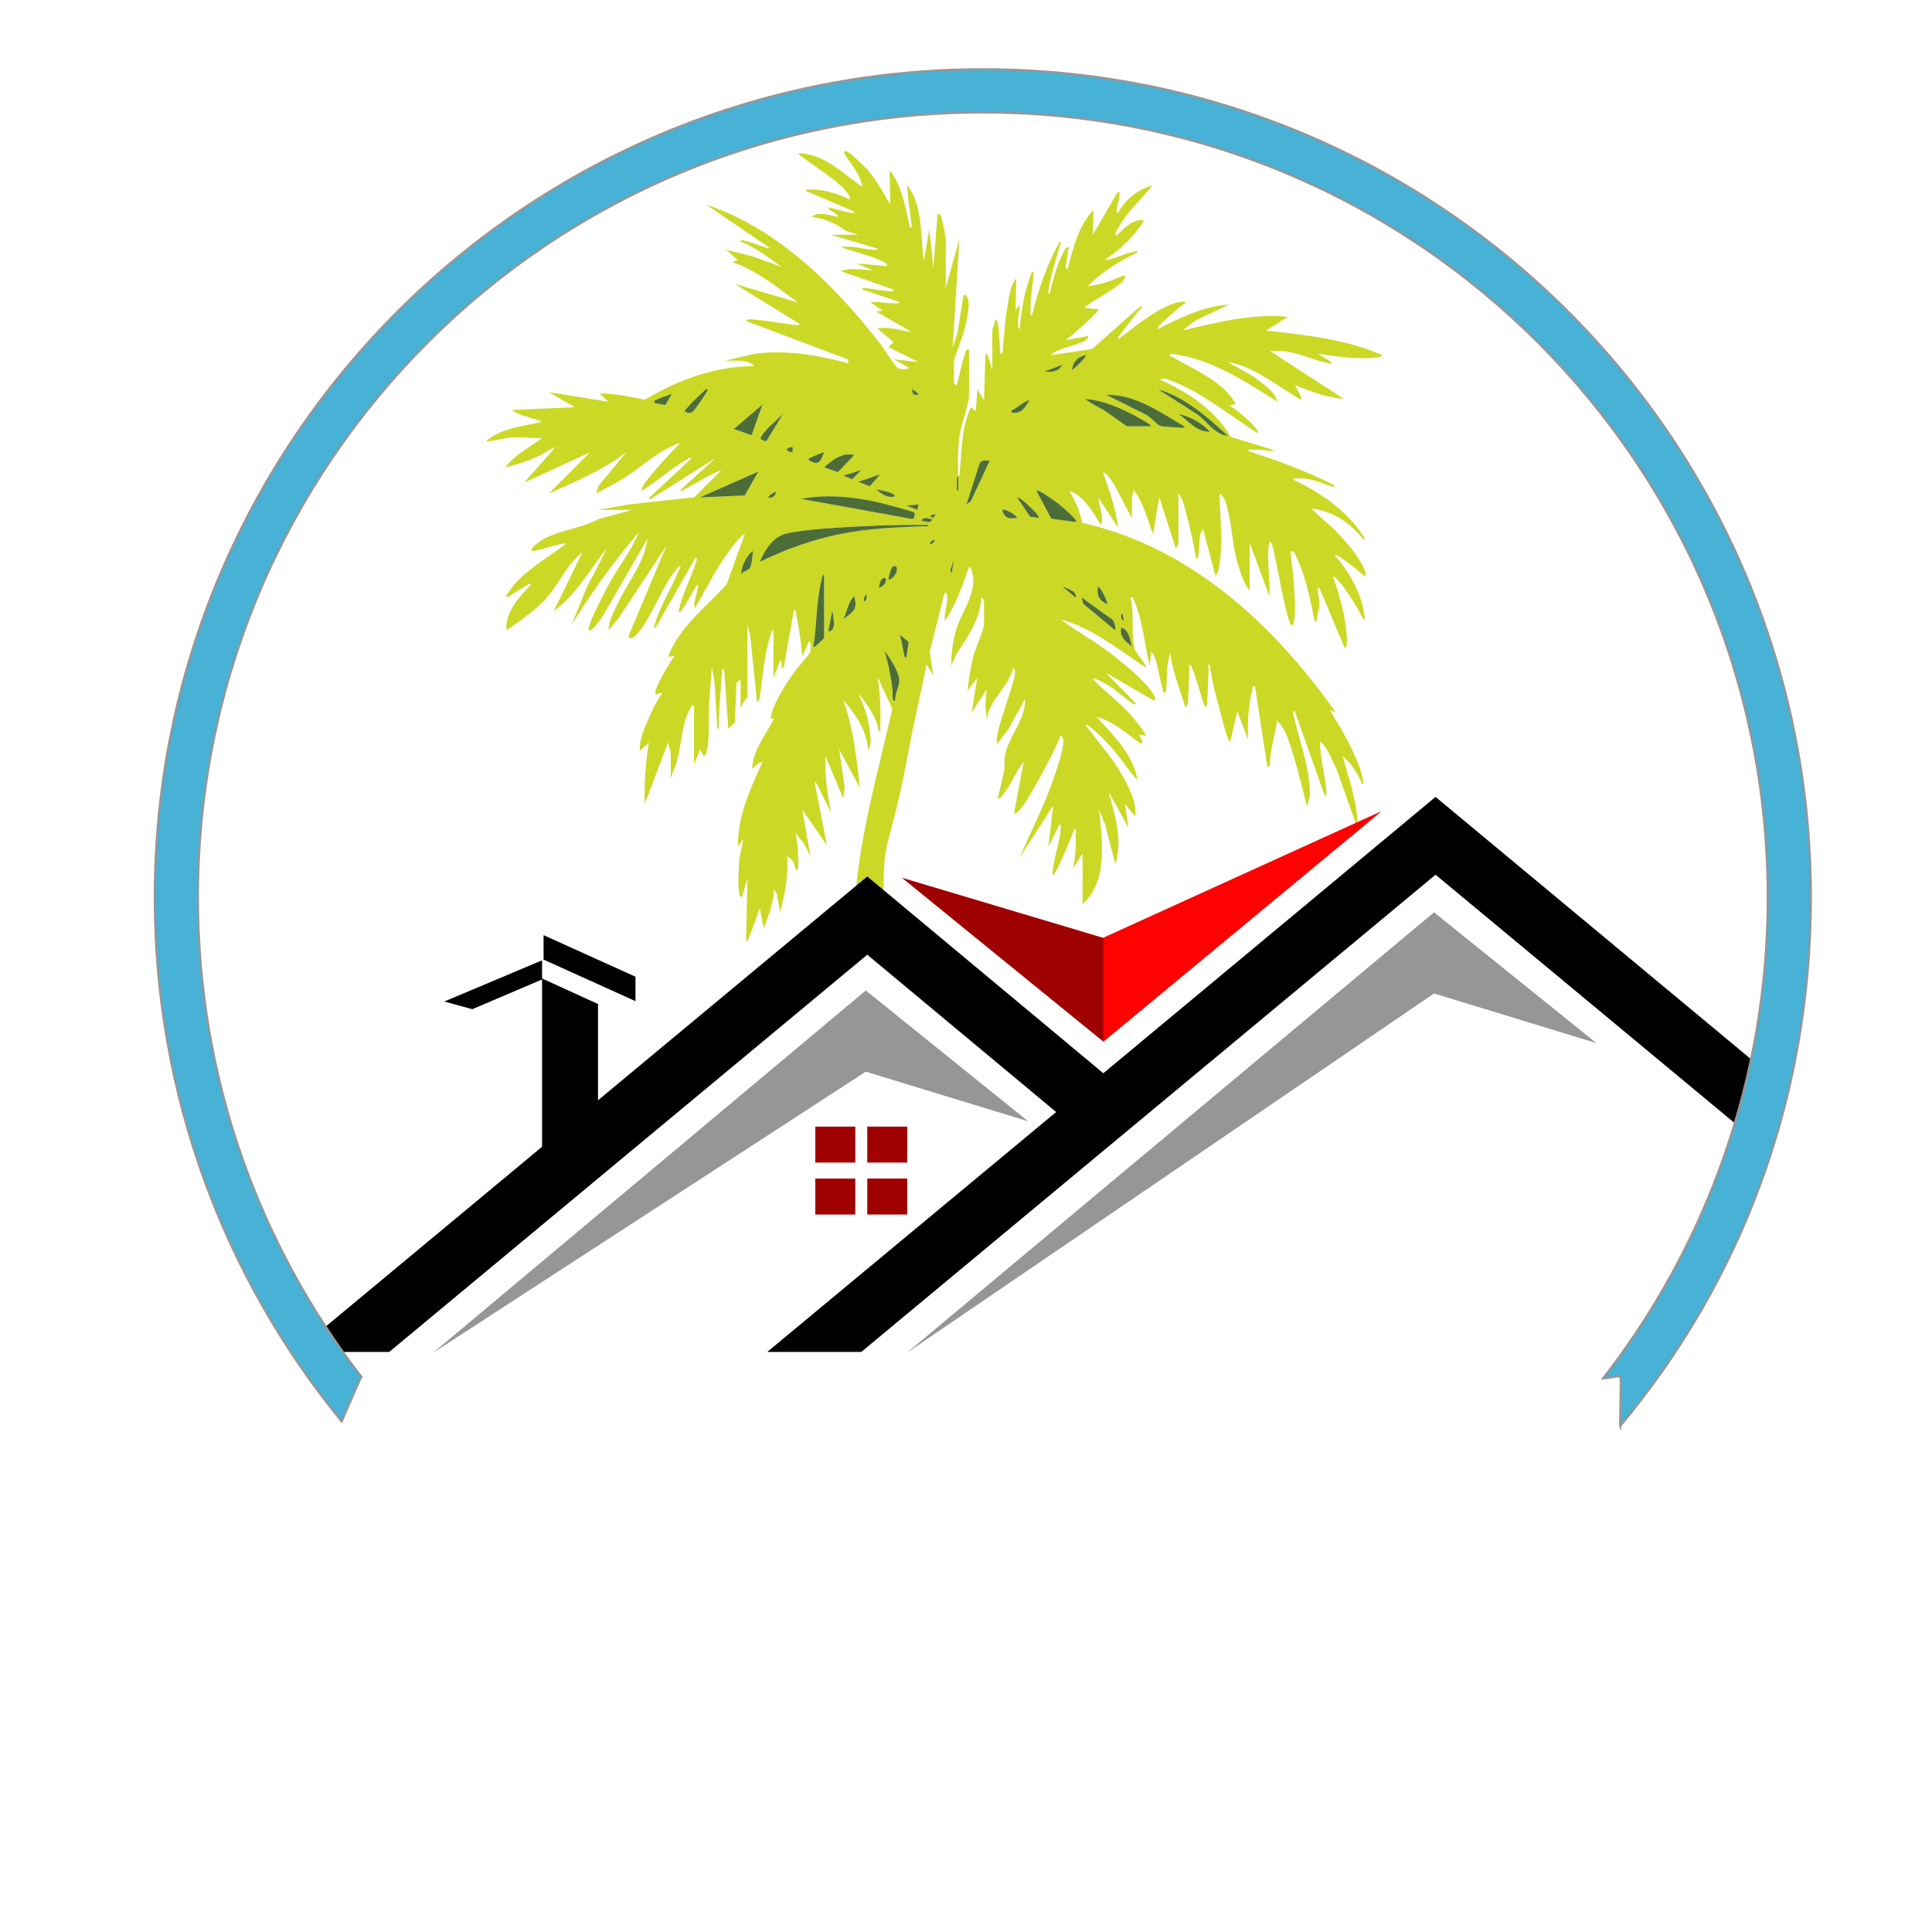 <?xml version="1.0" encoding="UTF-8"?>
<svg xmlns="http://www.w3.org/2000/svg" xmlns:xlink="http://www.w3.org/1999/xlink" viewBox="0 0 920 920">
  <defs>
    <style>
      .cls-1 {
        fill: #ff0100;
      }

      .cls-2 {
        filter: url(#drop-shadow-3);
      }

      .cls-3 {
        filter: url(#drop-shadow-4);
      }

      .cls-4 {
        fill: #9f0100;
      }

      .cls-5 {
        fill: #cbd825;
      }

      .cls-6 {
        fill: #4d6d38;
      }

      .cls-7 {
        fill: #969696;
      }

      .cls-8 {
        fill: #fff;
      }

      .cls-9 {
        fill: #47b1d6;
        stroke: #969696;
        stroke-miterlimit: 10;
      }
    </style>
    <filter id="drop-shadow-3" x="27.06" y="627.13" width="900" height="164" filterUnits="userSpaceOnUse">
      <feOffset dx="8" dy="8"/>
      <feGaussianBlur result="blur" stdDeviation="6"/>
      <feFlood flood-color="#000" flood-opacity=".8"/>
      <feComposite in2="blur" operator="in"/>
      <feComposite in="SourceGraphic"/>
    </filter>
    <filter id="drop-shadow-4" x="31.06" y="764.13" width="882" height="110" filterUnits="userSpaceOnUse">
      <feOffset dx="8" dy="8"/>
      <feGaussianBlur result="blur-2" stdDeviation="6"/>
      <feFlood flood-color="#000" flood-opacity=".8"/>
      <feComposite in2="blur-2" operator="in"/>
      <feComposite in="SourceGraphic"/>
    </filter>
  </defs>
  <g id="Layer_2" data-name="Layer 2">
    <g>
      <path class="cls-5" d="M405.81,452.81c.94-46.1,8.82-70.43,19.12-115.22l-7.05-15.3c1.26,7.86,1.61,15.81,1.3,23.8-.03.79.49,2.42-.65,2.27-1.04-6.69-5.59-13.07-9.78-18.25,2.25,5.26,4.33,10.29,5.13,16.05.23,1.66.71,4.94.73,6.44,0,.69-.37,4.02-1.3,4.24-.39-8.61-6.13-17.16-11.73-23.46,4.74,13.36,6.38,27.66,7.81,41.71l-9.76-18.25,2.59,17.93-.64,5.53-8.48-20.2c-.54,9.03.92,17.9,2.59,26.72l-6.83-13.71-1-.95,5.87,30.3-11.72-16.95,3.9,22.16-2.98-5.81-4.18-5.27c1.33,5.84,1.53,11.6,1.29,17.6-1.94.24-1.28-2.21-2.31-3.88-.55-.89-1.95-2.09-2.9-2.63.7,9.25-1.1,17.84-3.27,26.72l-1.75-8.99-1.49-2.09c.4,6.65-2.67,12.74-4.58,18.9l-1.94-9.77c-1.61,4.48-3.12,9.18-5.05,13.53-.35.79-.33,1.93-1.47,2.11l.64-29.98-2.61,9.12c-.59,0-1.01-.59-1.16-1.12-.93-3.38-.44-12.95-.05-16.73.33-3.24,1.38-6.62,1.88-9.85l-2.61,3.57c-.18-13.97,5.83-27.69,11.72-40.09-1.64-.6-3.49,2.2-4.89,2.93.28-8.4,6.31-15.91,10.1-23.15.96-1.82-1.66.53-1.3-1.29,1.37-6.94,7.13-15.57,11.21-21.39,1.33-1.89,7.46-8.71,7.69-9.91.15-.79.52-4.56-.63-4.87l-3.26,7.16c-.56-6.43-1.48-13.37-2.83-19.67-.16-.75-.08-2.59-1.09-2.49l-4.89,27.38-.98.64v-3.91s-.99.64-.99.64l-2.93,7.83v-22.81c-.99,0-1.22,1.96-1.48,2.76-3.02,9.39-3.47,19.19-5.04,28.86-.16.97-.03,2.01-1.3,2.28l-3.27-31.61-1.3-4.89v34.22c0,.64-2.91,3.41-2.62,4.88h-.64s0-13.03,0-13.03l-1.95,1.63-.79,18.77-3.12,3.07-1.97-28.68-.98.64c-.58,8.59-1.3,17.16-1.62,25.77-.03.79.49,2.42-.65,2.27l-1.32-22.48-1.29-6.85-1.34,17.9c-.28,7,.59,16.65-1.44,23.33-.16.53-.79,1.4-1.13,1.14l-1.64-3.24-2.93,7.16v-28.03c-1.54-.32-1.05.21-1.46.84-4.67,7.16-4.39,19.26-7.2,27.33l-2.42,6.38v-12.06l-1.3-4.88-11.08,29.33c-.34-9.84.37-19.63,1.94-29.33l-4.23,3.91c-.5-5.42,2.59-11.71,4.78-16.73,1.59-3.66,3.67-7.7,5.98-10.97l-3.25.98c-1.55-2.2,7.2-16.06,9.12-18.58l-3.25.66c5.12-14.2,18.12-23.74,27.94-34.64l8.55-23.71c-.88-1.06-7.34,7.8-7.96,8.66-6.03,8.35-10.55,17.72-15.83,26.54-.71-3,.87-6.11,1.34-9.1.11-.68.88-2.12-.35-1.97-2.33,3.74-4.85,9.01-7.53,12.35-.68.85-1.17,1.15-.96-.3.92-6.19,6.2-16.49,8.17-23.12.19-.65.9-2.09-.33-1.96l-18.92,33.23c-1.24.13-.52-1.31-.33-1.96,2.26-7.67,8.04-17.47,11.31-25.19.25-.6,1.41-1.66.44-2.17-1.55,1.49-2.91,3.24-4.12,5.01-5.21,7.63-10.03,20.31-15.61,26.76-1.17,1.35-3.36,3.91-4.71,1.8l18.23-43.35-22.93,34.75-4.77,5.66c.02-3.91,2.55-8.84,4.33-12.62,4.84-10.27,12.86-19.47,14.24-31.05l-20.84,36.19c-1.42,2.13-3.76,5.82-5.87,7.17-.96.61-1.5.59-1.32-.67.51-3.55,7.35-16.69,9.45-20.54,4.65-8.52,10.85-16.4,14.67-25.41-11.92,13.92-22.57,28.77-32.26,44.32l7.59-18.48,9.36-18.02c-8.42,10.3-14.43,21.96-25.43,29.98l13.7-28.02c-7.33,5.65-10.88,14.49-16.61,21.2-5.24,6.13-12.98,11.36-19.57,15.95-.76-8.71,6.2-15.93,11.72-21.84-.51-.97-1.57.15-2.14.47-3.16,1.74-6.2,3.82-9.27,5.73-.94-.48.11-1.59.45-2.15,5.92-9.6,19.07-16.86,27.9-23.59-5.37.27-10.75,2.85-15.98,3.58-1.86.26-.2-1.61.4-2.21,7.56-7.55,21.7-7.78,30.72-12.96l16.16-4.38h-16.3l14.11-2.51,31.7-3.5,12.86-12.88c-6.14,2.24-11.58,6.09-17.37,9.02-.59.3-1.72,1.36-2.18.43l16.94-15.32-30.97,19.54c-1.41.15-1.17-.2-.33-.98,6.57-6.04,13.05-12.15,19.56-18.24-.5-.96-1.57.14-2.15.46-7.52,4.25-13.98,10.34-21.31,14.86-1.83-2.18,16.05-20.38,18.25-22.81-10.3,3.29-18.31,11.59-27.43,17.21-4.11,2.53-8.45,4.55-12.66,6.9l1.37-3.85,12.97-15.71c-11.2,8.5-24.05,13.92-36.82,19.56l19.55-19.54-31.29,14.33,14.99-16.94c-3.24,1.28-5.95,3.42-9.15,4.86-4.63,2.09-10.02,3.71-14.97,4.91,4.65-5.99,11.6-9.56,17.6-14.01-4.65.21-9.3-.63-14-.31-4.12.27-8.55,1.73-12.72,1.94,6.6-6.16,17.43-7.27,26.07-9.13.19-.9-.68-.7-1.3-.96-3.97-1.66-9.1-2.19-12.39-4.89l29.98-1.32-12.38-7.16,28.34,4.56-4.23-3.91c7.3-.23,14.47,1.67,21.59,2.92,15.68-9.35,33.58-16,52.07-15.97-3.11-3.51-9.39-2.38-13.69-2.61l13.44-3.17c15.25-2.19,30.52.52,45.22,4.48l-.43-1.96-48.45-18.25c0-1.14,2.86-.72,3.61-.67,6.62.45,13.1,1.83,19.61,2.56.71.08,2.35.58,2.19-.57l-30.63-18.91,29.98,8.8c-9.82-7.21-19.59-15.32-31.28-19.24l2.6-.97-5.53-4.9,12.55,3.1,13.84,5.06c-6.17-4.45-12.37-9.32-19.55-12.07-.15-1.21,1.31-.49,1.98-.36,3.26.63,6.69,2.13,9.88,3.16.44.14,2.38,1.19,1.5-.19l-29.67-20.2c34.2,11.43,61.41,38.63,83.05,66.54,1.33,1.72,7.29,10.92,8.2,11.36.76.37,4.86.98,5.21-.32l-7.16-3.91,11.73,1.29-14.34-7.17,2.59-2.27-7.81-6.52c5.42-1.05,10.94.93,16.29,1.63l-16.95-9.76,3.26-.33-5.86-3.92c3.79-.68,7.5.49,11.41.33.79-.03,2.42.5,2.27-.64l-17.59-5.88c-.15-1.17,1.46-.63,2.19-.57,3.24.29,6.57,1.1,9.83,1.26.71.03,3.08.44,2.96-.68l-25.42-8.81c5.16-1.79,10.37-.54,15.64-.33l-7.82-3.25c4.29.37,8.6.62,12.88,1.13.64.08,1.92.64,1.46-.81-.25-.77-6.25-3.15-7.49-3.6l-14.68-4.54c5.25-.73,10.28.76,15.4,1.22.73.07,2.34.61,2.19-.56l-22.16-6.53h13.04l-6.11-2.04c-4.71-3.63-10.12-5.76-16.05-6.44,2.84-2.9,8.9-.7,12.38,0,1.22-1.3-4.58-2.94-4.56-4.56,3.35.58,6.94,1.91,10.27,2.44.69.11,2.27.69,2.11-.48l-22.81-9.79c-.16-1.13,1.49-.62,2.27-.65,6.01-.16,12.87,1.99,18.26,4.56.43.14.47-.58.31-.96-2.73-6.6-19.2-15.83-24.76-20.87,11.82-.24,21.5,9.58,30.63,15.97.41-.52-1.42-4.78-1.83-5.66-1.48-3.15-5.69-7.93-6.63-10.33-.31-.8.16-1.27.96-.96,1.78.69,7.88,6.44,9.45,8.16,4.68,5.13,7.9,11.34,11.43,17.25l-.32-16.29c6.01,7.02,7.57,18.4,9.78,27.37,1.17.15.63-1.46.57-2.2-.52-5.99-1.93-11.99-1.87-18.01,7.45,9.64,6.11,24.18,7.82,35.85l2.59-14.99,1.96,18.25,1.97-25.42c1.63-.49,1.75,1.55,2.13,2.74.63,1.97,1.77,8.1,1.77,9.97v22.49l6.51-23.46-3.25,52.14,2.4-7.7,2.81-17.72c1.12-.23,1.33.28,1.81,1.12,1.77,3.08-.58,12.14-1.48,15.83-.68,2.8-4.89,13.43-4.89,14.66v10.43c0,.12,1.05,1.16,1.3.98,1.41-4.74,2.19-10.08,3.92-14.69.45-1.2.28-2.69,1.96-2.26v21.84c0,4.05-3.77,13.89-4.49,18.98-.74,5.24-.94,11.58-.73,16.88.03.79-.49,2.42.65,2.27,1.18-10.59.7-23.06,5.56-32.59l2.27,1.95.67-10.42,3.24,5.21.67-22.81,1.38,2.19,1.87,6.28v-18.58c0-1.08,1.32-4.09,1.31-5.54.21-.16.86.38.98.64,1.18,2.51,1.16,15.02,1.62,15.66l.98-.64c.67-7.66,1.12-15.37,2.48-22.95.72-4.01,1.23-9.22,4.04-12.26l-.32,14.99,1.94-2.6c.22,2.34-.56,4.49-.68,6.81-.05,1.06-.48,4.47.68,4.92.71-9.33,2.45-18.66,5.88-27.37,1.12-.17.69,1.55.64,2.26-.46,5.74-1.53,10.23-1.3,16.31.03.79-.49,2.42.64,2.27,3.01-12.02,6.98-24.04,13.04-34.88,1.34-.9.35,1.1.23,1.54-1.72,6.47-4.43,14.29-5.27,20.81-.09.71-.73,2.24.47,2.1,1.39-6.14,3.3-13.32,6.17-18.93.51-.99,1.49-3.57,2.96-3.23-.6,2.47-1.1,5.63-1.3,8.15-.06.72-.48,2.43.64,2.27,2.59-9.55,5.28-20.95,12.39-28.03l-.32,11.73,11.74-20.2c1.45-.26.96.57.9,1.55-.13,2.05-1.08,4.51-1.23,6.61-.05.7-.4,1.78.64,1.61,3.2-6.1,9.54-11.36,16.3-13.03-5.12,6.43-12.25,12.74-16.17,20-.6,1.11-2.03,3.03-1.11,4.11,3.47-3.46,7.93-8.38,13.36-7.5-4.73,7.69-11.39,13.98-18.9,18.91,4.6-.38,9.26-2.9,13.65-3.95.66-.16,2.13-.86,1.98.36-8.39,3.97-16.99,9.18-23.46,15.98,2.94-.17,6.26-1.14,9.12-1.96,2.61-.75,5.27-2.25,7.51-2.92.82-.25,1.31.15.96.96-1.88,4.38-15.74,10.75-19.55,14.35l7.16.65c-4.48,5.58-10.36,9.86-15.64,14.66l10.43-1.95c.08.6.07.83-.31,1.31-2.15,2.76-14.63,4.27-17.29,7.8l19.55-2.93,23.15-20.52c1.1.7-.27,1.43-.66,1.94-3.01,3.92-6.28,7.69-9.12,11.74-.37.53-1.75,1.27-.66,1.95,7.28-5.29,21.48-17.51,30.63-17.62.73,0,1.15-.21.98.67-3.44,2.32-7.31,5.84-10.43,8.8-.57.54-3.28,2.9-2.59,3.59,10.6-5.49,21.76-10.85,33.89-11.73l-16.08,7.7-6.08,4.67c16.37-3.84,33.28-8.2,50.19-6.51l-10.43,6.51c18.72,2.2,38.03,4.05,55.4,11.75-.3.97-3.37,1.22-4.24,1.29-8.83.66-17.7-.73-26.39-1.94l6.2,3.9c.77.76.05.78-.66.66-6.52-1.05-13.9-4.83-21.04-5.69-2.44-.3-4.87-.18-7.32-.17l35.2,22.8c-8.04-.65-15.75-3.47-23.13-6.52-.52.75,4.96,7.44,1.96,6.52-10.85-6.28-21.65-15.61-34.23-17.58l11.93,6.64c4.39,3.51,10.04,6.58,11.85,12.27-15.84-9.72-32.07-21.02-51.16-22.82-.36,1.73.44,1.12,1.28,1.62,10.63,6.26,23.34,11.1,30,22.18l-3.25.97c2.46.42,15.1,11.33,13.68,13.05-12.72-8.07-26.57-19.5-40.72-24.78-1.13-.42-4.9-2.21-5.55-.65,13.09,5.92,26.11,14.48,33.43,27.2l20.02,6.06c.13,1.23-1.37.53-2.09.46-2.61-.24-4.63-.58-7.37-.46-.79.03-2.42-.49-2.27.64,14,4.6,27.92,9.6,41.06,16.31.13,1.22-1.33.54-1.96.33-5.45-1.79-9.26-3.77-15.31-3.6-.78.02-2.43-.48-2.27.64,13.15,6.09,26.13,15.27,33.88,27.72.09,1.99-.69.45-1.18-.12-6.43-7.56-14.09-12.78-24.22-13.9l10.77,9.76c4.51,4.73,9.38,9.72,12.57,15.46,1.13,2.04,3.26,5.11,2.41,7.37-1.56-1.64-13.42-11.46-14.67-10.42,6.92,7.69,13.19,18.6,14.27,29.08.07.69.49,1.72-.57,1.54-2.53-5.13-5.79-10.64-9.24-15.2-.6-.79-4.24-5.84-5.1-4.99,2.41,7,4.76,14.56,5.77,21.92.28,2.04,1.74,11.14-.24,11.96l-12.06-28.67c-1.08-.18-.72,1.6-.67,2.3.12,1.79.73,3.3.7,5.16-.04,2.61-1.38,6.07-1.33,8.84l-.98-.64c-2.29-11.36-4.55-23.01-10.11-33.25l-1.29.32c.11,4.04,1.03,8.39,1.3,12.39.35,5.26,1.46,16.53.2,21.06-.17.61-.03,1.99-1.16,1.42-2.46-1.25-7.59-34.36-9.47-39.11-.9-.98-1.18.07-1.3.97-1,7.85.77,16.58.33,24.46l-9.45-25.43v22.81c-2.57-3.11-4.36-8.43-5.54-12.39-2.5-8.4-2.68-16.5-4.56-24.77-.68-3.01-1.52-7.47-4.24-9.12.22,11.26,1.78,23.56-.17,34.71-.19,1.09-.62,3.96-1.78,4.4l-5.88-22.16c-2.18,2.27-1.59,7.54-2.03,10.67-.12.82-.27,3.55-1.22,3.66-1.2-7.26-2.77-14.57-4.76-21.65-.86-3.07-1.55-7.4-3.73-9.64v23.14c0,.16-.64,3.12-1.3,2.93l-7.83-24.45-2.93,17.94c-2.62-7.2-4.69-15.53-9.45-21.52.56,1.22-.66,3-.66,3.59v10.1l-8.2-15.59c-.52-.75-4.32-7.13-5.48-5.92,2.98,8.48,6.05,17.08,7.16,26.07l-9.45-14.33c.17,4.36,2.77,8.56,1.31,13.03-4.05-6.2-7.73-13.36-15-16.29l3.9,7.83,2.27,7.51c51.02,11.41,90.5,47.91,119.95,89.29v.97s-1.94-1.3-1.94-1.3c-.42.54,4.54,7.9,5.32,9.34,3.41,6.28,9.07,16.87,10.15,23.75.11.69.69,2.26-.48,2.11-1.83-4.77-5.06-9.85-9.13-13.03,3.18,11.31,7.25,22.62,7.16,34.54l-10.12-28.66c-2.47-4.4-3.82-9.69-7.8-13.06-.17,7.57,2.34,15.51,2.93,23.15.06.72.53,3.03-.63,2.92l-14.36-40.41c-1.15-.17-.64,1.46-.49,2.12,2.71,12.47,7.83,24.8,7.7,37.99l-1.32,5.51c-2.13-8.14-3.94-16.43-6.51-24.45-1.78-5.55-3.46-12.77-7.83-16.61-.86,5.6-2.29,11.1-3.19,16.7-.29,1.81.69,4.59-1.38,5.46l-5.88-38.46c-1.96-.32-1.05.48-1.32,1.58-1.9,7.7-2.42,15.93-1.94,23.84l-5.2-13.68-3.28,14.33c-1-.09-.99-.99-1.26-1.67-1.46-3.71-2.67-9.18-3.76-13.19-1.92-7.02-4.03-14.46-4.75-21.65-1.14-.15-.62,1.48-.65,2.27-.19,4.98-.26,10.07-.62,15.03-.08,1.11.07,2.16-1.02,2.9-2.37-5.83-3.54-12.32-6.01-18.1-.34-.8-.35-1.92-1.48-2.1-.16,5.7-.22,11.6-.65,17.28-.06.75-.2,2.92-1.3,2.93-2.51-8.63-6.18-17.04-7.19-26.07l-1.29,6.19c-.33,3.7-.21,8.14-.65,11.74-.12.96-.49,1.98-1.3.97-1.39-4.09-2.88-15.16-4.89-18.26-.2-.31-.83-.85-.98-.64l-.65,6.51c-2.24-9.49-3.43-22.55-7.53-31.29-.45-.97.11-1.62-1.6-1.29,2.03,7.24.02,17.98,2.12,24.92.48,1.59,5.94,7.23,5.04,8.31-12.82-8.33-25.42-18.79-40.41-22.81,7.18,5.42,15.12,9.75,22.37,15.11,5.49,4.06,20.81,16.24,22.6,22.38.27.92-.06,1.16-.95.95l-22.5-13.02,14.34,14.66c.1.48-.68.45-.97.32-2.34-1.06-7.74-6.2-10.82-8.09-2.81-1.72-5.77-3.74-9.07-4.29,5.36,5.82,11.89,10.51,17.28,16.28,1,1.07,8.97,10.31,8.14,11.09l-3.26-.64,1.95,3.59-.96.96c-6.39-4.9-13.34-10.81-21.19-13.03,6.77,7.46,14.47,14.92,18.11,24.58.55,1.46,1.44,3.86,1.13,5.39-4.38-4.96-7.97-10.73-12.38-15.65-1.26-1.4-10.8-11.47-12.07-10.41,5.96,8.04,12.82,15.52,17.71,24.33,3.2,5.76,6.8,12.65,6.08,19.34l-4.89-5.86,1.63,11.08-9.45-16.94c3.16,11.34,6.7,22.78,3.25,34.54l-4.88-18.9-2.93-7.17c1.54,14.55,4.33,34.24-7.83,44.97v-24.12l-4.56,7.17c1.16-5.47,1.5-11.03,1.3-16.63-.03-.79.49-2.43-.64-2.27-2.24,5.76-4.55,11.63-7.27,17.18-.77,1.57-1.76,3.94-3.16,4.98.07-7.25,3.65-15.47,3.93-22.47.03-.72.36-1.81-.67-1.64l-5.22,10.42,2.28-19.55-15.97,24.77c5.11-11.88,11.16-23.47,15.47-35.69,1.74-4.92,5.48-15.09,5.35-19.97-.01-.53-.35-2.49-1.27-2.35-3.06,7.02-6.54,13.99-10.33,20.64-2.36,4.15-6.69,12.43-9.95,15.47-.2.19-1.75,1.41-1.9.7l4.57-24.44c-3.44,4.25-5.32,9.51-8.59,13.89-.93,1.25-2.07,3.63-3.79,3.7,1.15-4.66,2.34-9.35,3.18-14.09.33-1.85-.14-3.84.15-5.72,1.45-9.51,10.15-17.74,9.7-27.77l-7.94,14.54-5.42,6.97c-1.52-5.96,10.08-32.04,8.49-35.2-.13-.27-.77-.8-.98-.64-2.2,9.17-11.23,14.8-12.4,24.11l-.68-6.87.68-7.46-7.16,11.08,2.59-16.29-4.55,5.86c.6-5.71,1.44-11.39,2.93-16.94.91-3.37,4.89-12.16,4.89-14.67v-11.08c0-.11-.64-1.91-1.3-1.63-.52,10.55-6.38,18.47-11.86,26.93l-2.48,5.66c0-5.11.64-10.41,1.86-15.4,2.32-9.45,9.62-17.34,8.56-27.3-.08-.71-1.01-4.94-1.94-4.23-3.27,8.67-6.09,17.75-11.42,25.42-.53-3.75,1.44-8.42,1-12.05-.11-.9-.39-1.9-1.31-.98l-6.98,27.82,1.75,11.29-3.25-5.21c-2.62,13.23-5.82,26.36-8.28,39.64-11.62,62.81-12.93,31.19-11.93,94.85M510.44,176.28c.99-.64,7.31-6.32,6.51-7.17-3.96.97-6.01,3.04-6.51,7.17ZM505.87,173.68l-8.47,3.25c3.46.3,6.67.14,8.47-3.25ZM337.04,185.41c-1.22-.29-1.55.68-2.28,1.3-2.13,1.79-6.12,5.69-7.82,7.82-.47.59-1.53.97-.33,1.64s2.56.52,3.59-.34c.48-.4,7.31-10,6.85-10.42ZM437.42,188.01c0-.93-3.12-2.76-3.25-2.6l.75,2.5,2.5.1ZM584.74,207.56c-9.51-8.79-20.62-18.57-33.24-22.15l16.87,10.82c5.93,3.21,9.47,10.81,16.37,11.33ZM311.61,191.92l5.24,1,3.23-5.56c-2.31,1.26-5.44,1.71-7.64,3.09-.67.42-1.14-.04-.83,1.47ZM563.88,203.01c-11.45-6.73-23.16-15.28-37.15-14.99l18.03,9.01c2.3.64,6.21,5.35,7.84,5.85,1.29.39,6.91.6,9.01.78.71.06,2.43.47,2.26-.64ZM548.24,203.01c-1.04-1.41-3.23-2.5-4.78-3.37-7.9-4.46-17.38-9-26.51-9.66-.56.4,8.25,5.08,9.07,5.59,1.68,1.05,10.15,7.44,10.81,7.44h11.41ZM490.22,190.63c-.63-.58-6.33,3.51-7.24,4.18-.73.54-1.62,0-1.23,1.68,4.89.69,6.2-2.34,8.47-5.86ZM349.43,204.3l8.49,2.99,5.19-14.72-13.68,11.73ZM372.88,197.14c-3.28,3.16-8.1,6.89-10.42,10.77-.94,1.57.54,1.49,1.74,2.2l.86-.21,7.81-12.75ZM576.27,205.61c-3.84-4.09-9.46-7.32-14.99-8.46,4.81,3.57,8.57,8.62,14.99,8.46ZM377.45,212.79c-3.61.35-3.61,2.25,0,2.6v-2.6ZM392.44,215.39c-.24-.24-5.72,2.12-6.34,2.45-.75.41-1.1-.03-.83,1.44,4.84,2.62,5.39.42,7.16-3.9ZM406.79,216.7c-5.55-1.51-10.46,2.32-14.34,5.85l6.53,2.31,7.81-8.16ZM471.32,219.31c-1.75-.02-3.85-.47-4.86,1.33l-6.22,19.52,2.09-1.49,8.99-19.36ZM410.05,223.87l-8.47,2.59,4.24,1.79,4.23-4.38ZM361.16,224.52l-28.03,12.37,21.51-.97,6.51-11.4ZM419.17,225.83l-10.43,3.58,5.41,2.21,5.01-5.79ZM456.32,233.64c-.03-1.4.07-2.83,0-4.24-.04-.8.5-2.42-.65-2.27.03,1.4-.07,2.83,0,4.24.04.8-.5,2.42.65,2.27ZM426.34,236.24c-2.04-2.42-6.24-2.43-9.12-3.25,2.21,2.16,6.09,4.62,9.12,3.25ZM512.38,248.63c.3-1.13-.47-1.3-.97-1.96-1.26-1.65-6.03-5.73-7.84-7.15-1.21-.94-9.2-6.75-10.08-5.88l7.16,13.37,11.74,1.61ZM369.63,234.3c-.5-.46-3.71,1.76-3.91,2.59,2.33.39,3.21-.54,3.91-2.59ZM417.67,239.08c-11.9-2.59-24.26-3.82-36.3-1.52l53.15,9.62c1.06-.17,1.26-2.7.92-3.08-.43-.51-11.18-3.34-12.85-3.78-1.55-.4-3.98-1.04-4.92-1.24ZM494.79,246.67c.15-.11-1.03-1.9-1.31-2.27-.81-1.05-8.27-8.34-9.12-7.5l6.14,9.17,4.28.6ZM437.42,240.16l-5.86.64,5.2,1.97.65-2.61ZM484.36,246.67c-.38-1.63-6.19-4.66-7.17-3.9,1.35,4.2,2.96,4.29,7.17,3.9ZM445.24,244.73l-2.6.97,1.62.98.98-.98v-.96ZM443.94,247.34c-1.66-.36-4.2-1.68-5.21.64,1.73,0,4.21,1.78,5.21-.64ZM441.98,249.95c-10.52-.04-21.1.05-31.6.65s-26.26,1.28-35.7,3.41c-6.51,1.46-10.48,7.74-12.86,13.53,12.45-6.01,25.44-10.72,39.08-13.38,13.22-2.58,25.43-3.01,38.82-3.56.79-.03,2.42.49,2.27-.65ZM445.25,257.12c-1.18-.21-2.14.88-2.61,1.94,1.18.21,2.14-.88,2.61-1.94ZM357.06,270.61c.96-1.29,1.33-6.43,1.49-8.29-3.07,2.18-5.72,7.52-5.54,11.08.73-1.25,3.46-1.99,4.05-2.79ZM453.06,273.4l1.3-7.16-1.79,5.05.48,2.11ZM423.09,276.01c2.61.07,5.8-5.94,2.92-6.51-1.74-.35-2.87,5.33-2.92,6.51ZM392.45,303.72v-30.31c-1.05.34-1.27,2.98-1.51,4.03-2.43,10.3-1.87,20.52-3.71,30.84,1.03-.04,5.13-4.22,5.22-4.56ZM421.78,275.36c-2.56-.71-3.04,2.75-3.25,4.56,2.17-.86,3.71-1.94,3.25-4.56ZM511.55,282.06c-.7-.7-4.44-2.5-5.68-2.78l6.2,5.21c.86-.36-.14-2.04-.52-2.42ZM527.37,287.75c.34-.41-2.9-8.03-4.55-8.47-.66,4.3.54,6.79,4.55,8.47ZM411.36,286.44c1.47-.39,1.39-2.04,1.29-3.26-.38-.81-1.62,2.35-1.29,3.26ZM401.58,294.92c4.77-3.77,6.97-4.39,5.2-11.08-3,2.85-3.45,7.47-5.2,11.08ZM529.79,295.1l-14.79-10.62.84,3.07,15.12,12.57c.64-1.13-.51-4.19-1.18-5.02ZM394.41,300.78c4.6-.78,2.06-7.17,1.95-10.42l-1.95,10.42ZM535.2,295.57l-.65-3.25h-.64c-.1,1.22-.18,2.86,1.29,3.25ZM539.11,307.95c-1.14-3.32-1.27-7.94-5.2-9.13-1,4.53,2.08,6.62,5.2,9.13ZM431.55,313.16l1.21-7.36-4.46-3.72c1.2,2.99,1.4,6.21,2.14,9.27.16.65.19,1.96,1.11,1.81ZM426.34,333.38c-.2-2.95,1.73-6.15,1.92-8.89.28-4.02-4.53-11.33-7.12-14.58,1.89,6.04,3.11,12.29,3.9,18.59.07.59-.41,6.98,1.31,4.88Z"/>
      <path class="cls-6" d="M441.98,249.95c.15,1.14-1.48.61-2.27.65-13.38.55-25.59.98-38.82,3.56-13.64,2.66-26.63,7.37-39.08,13.38,2.39-5.79,6.35-12.07,12.86-13.53,9.44-2.12,25.64-2.83,35.7-3.41s21.09-.69,31.6-.65Z"/>
      <path class="cls-6" d="M417.67,239.08c.94.2,3.37.84,4.92,1.24,1.67.43,12.41,3.27,12.85,3.78.33.39.13,2.92-.92,3.08l-53.15-9.62c12.04-2.3,24.4-1.07,36.3,1.52Z"/>
      <path class="cls-6" d="M563.88,203.01c.17,1.11-1.56.7-2.26.64-2.09-.18-7.71-.39-9.01-.78-1.63-.49-5.55-5.2-7.84-5.85l-18.03-9.01c13.98-.28,25.7,8.27,37.15,14.99Z"/>
      <polygon class="cls-6" points="361.16 224.52 354.64 235.93 333.13 236.9 361.16 224.52"/>
      <path class="cls-6" d="M548.24,203.01h-11.41c-.66,0-9.13-6.39-10.81-7.44-.82-.51-9.63-5.19-9.07-5.59,9.13.65,18.61,5.19,26.51,9.66,1.54.87,3.74,1.96,4.78,3.37Z"/>
      <path class="cls-6" d="M512.38,248.63l-11.74-1.61-7.16-13.37c.88-.87,8.87,4.94,10.08,5.88,1.82,1.42,6.59,5.5,7.84,7.15.5.65,1.27.82.97,1.96Z"/>
      <path class="cls-6" d="M392.45,303.72c-.1.33-4.19,4.51-5.22,4.56,1.84-10.32,1.28-20.54,3.71-30.84.25-1.05.46-3.69,1.51-4.03v30.31Z"/>
      <polygon class="cls-6" points="349.43 204.3 363.11 192.58 357.91 207.29 349.43 204.3"/>
      <path class="cls-6" d="M584.74,207.56c-6.89-.52-10.44-8.12-16.37-11.33l-16.87-10.82c12.62,3.58,23.73,13.37,33.24,22.15Z"/>
      <path class="cls-6" d="M426.34,333.38c-1.71,2.09-1.23-4.3-1.31-4.88-.78-6.3-2-12.54-3.9-18.59,2.59,3.25,7.4,10.56,7.12,14.58-.19,2.74-2.12,5.94-1.92,8.89Z"/>
      <path class="cls-6" d="M406.79,216.7l-7.81,8.16-6.53-2.31c3.87-3.53,8.79-7.36,14.34-5.85Z"/>
      <path class="cls-6" d="M471.32,219.31l-8.99,19.36-2.09,1.49,6.22-19.52c1-1.8,3.1-1.35,4.86-1.33Z"/>
      <path class="cls-6" d="M529.79,295.1c.67.83,1.81,3.89,1.18,5.02l-15.12-12.57-.84-3.07,14.79,10.62Z"/>
      <path class="cls-6" d="M372.88,197.14l-7.81,12.75-.86.21c-1.2-.7-2.68-.62-1.74-2.2,2.32-3.88,7.14-7.61,10.42-10.77Z"/>
      <path class="cls-6" d="M576.27,205.61c-6.43.16-10.18-4.89-14.99-8.46,5.53,1.14,11.15,4.37,14.99,8.46Z"/>
      <path class="cls-6" d="M337.04,185.41c.46.42-6.37,10.02-6.85,10.42-1.03.86-2.34,1.04-3.59.34s-.13-1.05.33-1.64c1.7-2.14,5.69-6.03,7.82-7.82.73-.61,1.06-1.58,2.28-1.3Z"/>
      <path class="cls-6" d="M494.79,246.67l-4.28-.6-6.14-9.17c.84-.84,8.31,6.45,9.12,7.5.28.37,1.46,2.16,1.31,2.27Z"/>
      <path class="cls-6" d="M357.06,270.61c-.59.8-3.32,1.55-4.05,2.79-.19-3.56,2.47-8.9,5.54-11.08-.16,1.85-.53,6.99-1.49,8.29Z"/>
      <polygon class="cls-6" points="419.17 225.83 414.16 231.61 408.75 229.4 419.17 225.83"/>
      <path class="cls-6" d="M401.58,294.92c1.76-3.61,2.21-8.24,5.2-11.08,1.77,6.69-.43,7.31-5.2,11.08Z"/>
      <path class="cls-6" d="M431.55,313.16c-.92.16-.95-1.16-1.11-1.81-.74-3.06-.94-6.28-2.14-9.27l4.46,3.72-1.21,7.36Z"/>
      <path class="cls-6" d="M311.61,191.92c-.3-1.5.16-1.04.83-1.47,2.2-1.38,5.33-1.84,7.64-3.09l-3.23,5.56-5.24-1Z"/>
      <path class="cls-6" d="M539.11,307.95c-3.12-2.51-6.2-4.6-5.2-9.13,3.93,1.19,4.06,5.81,5.2,9.13Z"/>
      <path class="cls-6" d="M392.44,215.39c-1.77,4.32-2.33,6.51-7.16,3.9-.27-1.48.08-1.03.83-1.44.61-.33,6.09-2.69,6.34-2.45Z"/>
      <path class="cls-6" d="M490.22,190.63c-2.27,3.52-3.58,6.55-8.47,5.86-.39-1.69.5-1.14,1.23-1.68.91-.67,6.61-4.75,7.24-4.18Z"/>
      <path class="cls-6" d="M527.37,287.75c-4.01-1.69-5.21-4.17-4.55-8.47,1.65.45,4.89,8.06,4.55,8.47Z"/>
      <polygon class="cls-6" points="410.05 223.87 405.82 228.25 401.58 226.46 410.05 223.87"/>
      <path class="cls-6" d="M484.36,246.67c-4.21.39-5.82.3-7.17-3.9.98-.76,6.79,2.27,7.17,3.9Z"/>
      <path class="cls-6" d="M394.41,300.78l1.95-10.42c.11,3.26,2.66,9.64-1.95,10.42Z"/>
      <path class="cls-6" d="M423.09,276.01c.05-1.18,1.18-6.86,2.92-6.51,2.88.58-.31,6.59-2.92,6.51Z"/>
      <path class="cls-6" d="M510.44,176.28c.5-4.13,2.54-6.2,6.51-7.17.8.85-5.51,6.53-6.51,7.17Z"/>
      <path class="cls-6" d="M426.34,236.24c-3.03,1.38-6.92-1.08-9.12-3.25,2.89.82,7.08.82,9.12,3.25Z"/>
      <path class="cls-6" d="M505.87,173.68c-1.8,3.39-5.01,3.55-8.47,3.25l8.47-3.25Z"/>
      <path class="cls-6" d="M421.78,275.36c.46,2.62-1.07,3.7-3.25,4.56.21-1.81.69-5.27,3.25-4.56Z"/>
      <polygon class="cls-6" points="437.42 240.16 436.77 242.77 431.56 240.8 437.42 240.16"/>
      <path class="cls-6" d="M511.55,282.06c.38.38,1.37,2.06.52,2.42l-6.2-5.21c1.24.29,4.98,2.08,5.68,2.78Z"/>
      <path class="cls-6" d="M443.94,247.34c-1,2.42-3.48.64-5.21.64,1.01-2.32,3.55-.99,5.21-.64Z"/>
      <polygon class="cls-6" points="453.06 273.4 452.58 271.29 454.37 266.24 453.06 273.4"/>
      <path class="cls-6" d="M369.63,234.3c-.7,2.05-1.58,2.99-3.91,2.59.2-.83,3.41-3.05,3.91-2.59Z"/>
      <path class="cls-6" d="M377.45,212.79v2.6c-3.61-.35-3.61-2.25,0-2.6Z"/>
      <path class="cls-6" d="M437.42,188.01l-2.5-.1-.75-2.5c.13-.16,3.26,1.67,3.25,2.6Z"/>
      <path class="cls-6" d="M456.32,233.64c-1.14.15-.61-1.48-.65-2.27-.07-1.41.04-2.84,0-4.24,1.14-.15.61,1.48.65,2.27.07,1.41-.04,2.84,0,4.24Z"/>
      <polygon class="cls-6" points="445.24 244.73 445.24 245.69 444.26 246.68 442.64 245.7 445.24 244.73"/>
      <path class="cls-6" d="M411.36,286.44c-.33-.9.91-4.06,1.29-3.26.1,1.22.18,2.86-1.29,3.26Z"/>
      <path class="cls-6" d="M445.25,257.12c-.47,1.06-1.43,2.16-2.61,1.94.47-1.06,1.43-2.16,2.61-1.94Z"/>
      <path class="cls-6" d="M535.2,295.57c-1.47-.39-1.39-2.04-1.29-3.26h.64s.65,3.26.65,3.26Z"/>
    </g>
    <g id="nonoutlined">
      <g>
        <polygon class="cls-4" points="429.46 417.97 525.39 446.61 657.59 386.47 525.39 496 429.46 417.97"/>
        <polygon class="cls-1" points="525.39 446.61 657.59 386.47 525.39 496 525.39 446.61"/>
        <polygon class="cls-7" points="489.59 533.95 412.28 471.66 206.21 644.2 412.28 510.32 489.59 533.95"/>
        <polygon class="cls-7" points="760.2 496.72 682.88 434.44 431.84 644.2 682.88 473.09 760.2 496.72"/>
        <rect class="cls-4" x="412.99" y="561.22" width="19.03" height="17.13"/>
        <rect class="cls-4" x="388.25" y="536.48" width="19.03" height="17.13"/>
        <rect class="cls-4" x="388.25" y="561.22" width="19.03" height="17.13"/>
        <rect class="cls-4" x="412.99" y="536.48" width="19.03" height="17.13"/>
        <polygon points="302.61 465.1 258.84 445.31 258.84 456.95 302.61 476.74 302.61 465.1"/>
        <polygon points="140.54 643.79 185.33 643.79 412.99 454.63 502.94 529.54 365.34 643.79 410.12 643.79 683.6 416.53 828.05 536.48 838.92 508.62 683.6 379.48 525.4 511.07 525.39 511.06 412.99 417.38 284.77 523.94 284.77 478.11 258.12 465.94 258.12 457.3 211.57 476.91 224.91 480.57 258.12 466.41 258.12 546.08 140.54 643.79"/>
      </g>
    </g>
  </g>
  <g id="Layer_4" data-name="Layer 4">
    <g class="cls-2">
      <path class="cls-8" d="M54.29,685.93c0-25.07,0-29.69-.33-34.96-.33-5.61-1.65-8.25-7.09-9.4-1.32-.33-4.12-.5-6.43-.5-1.81,0-2.8-.33-2.8-1.48s1.15-1.48,3.63-1.48c8.74,0,19.13.5,23.75.5,6.76,0,16.33-.5,23.91-.5,20.62,0,28.04,6.93,30.67,9.4,3.63,3.46,8.25,10.88,8.25,19.62,0,23.42-17.15,39.91-40.57,39.91-.83,0-2.64,0-3.46-.17-.82-.17-1.98-.33-1.98-1.48,0-1.32,1.15-1.81,4.62-1.81,9.24,0,22.1-10.39,22.1-27.21,0-5.44-.49-16.49-9.73-24.74-5.94-5.44-12.7-6.43-16.49-6.43-2.47,0-4.95.17-6.43.66-.82.33-1.32,1.32-1.32,3.13v65.97c0,15.17,0,28.2.82,35.29.5,4.62,1.48,8.25,6.43,8.91,2.31.33,5.94.66,8.41.66,1.81,0,2.64.5,2.64,1.32,0,1.15-1.32,1.65-3.13,1.65-10.88,0-21.27-.5-25.56-.5-3.79,0-14.18.5-20.78.5-2.14,0-3.3-.5-3.3-1.65,0-.82.66-1.32,2.64-1.32,2.47,0,4.45-.33,5.94-.66,3.3-.66,4.12-4.29,4.78-9.07.82-6.93.82-19.96.82-35.13v-29.03Z"/>
      <path class="cls-8" d="M153.74,727.32c-.82,0-.99.17-1.32.99l-7.75,18.96c-1.48,3.46-2.14,6.93-2.14,8.58,0,2.47,1.32,3.96,5.77,3.96h2.14c1.81,0,2.14.66,2.14,1.48,0,1.15-.82,1.48-2.31,1.48-4.78,0-11.54-.5-16.16-.5-1.48,0-9.24.5-16.82.5-1.81,0-2.64-.33-2.64-1.48,0-.83.49-1.48,1.65-1.48,1.32,0,2.97-.17,4.29-.17,6.6-.99,9.07-5.28,12.04-12.37l37.93-87.57c1.65-3.96,2.8-5.61,4.29-5.61,2.14,0,2.8,1.32,4.29,4.45,3.46,7.75,27.71,64.48,36.94,85.76,5.61,12.7,9.73,14.51,12.37,15.01,2.14.33,3.79.5,5.44.5,1.32,0,1.98.5,1.98,1.48,0,1.15-.82,1.48-6.27,1.48-5.11,0-15.67,0-27.87-.33-2.64-.17-4.29-.17-4.29-1.15,0-.83.33-1.32,1.81-1.48.99-.17,1.98-1.48,1.32-3.13l-11.21-28.37c-.33-.83-.82-.99-1.48-.99h-34.14ZM184.74,719.57c.66,0,.82-.33.66-.82l-13.69-35.13c-.17-.5-.33-1.32-.66-1.32-.49,0-.66.82-.82,1.32l-14.02,34.96c-.33.66,0,.99.5.99h28.04Z"/>
      <path class="cls-8" d="M271.16,722.05c0,17.98,0,26.88,3.13,29.52,2.47,2.14,8.08,2.97,19.29,2.97,7.75,0,13.36-.17,16.99-3.96,1.81-1.81,3.3-5.77,3.63-8.41.17-1.32.49-2.14,1.65-2.14.99,0,1.32,1.48,1.32,3.13s-.99,12.04-2.14,16.16c-.99,3.13-1.65,3.79-9.24,3.79-10.39,0-18.8-.16-26.06-.49-7.26-.17-13.36-.33-19.3-.33-1.65,0-4.78.17-8.25.17-3.46.17-7.09.33-10.06.33-1.81,0-2.8-.5-2.8-1.48,0-.66.5-1.48,2.31-1.48,2.14,0,3.79-.17,5.11-.5,2.97-.66,3.79-3.3,4.29-7.42.66-5.94.66-16.99.66-29.85v-24.74c0-21.27,0-25.23-.17-29.68-.33-4.78-1.65-6.27-6.27-7.59-1.15-.33-2.97-.5-4.78-.5-1.65,0-2.47-.5-2.47-1.48s.99-1.32,3.13-1.32c6.76,0,16,.33,19.96.33,3.46,0,15.34-.33,20.94-.33,2.14,0,3.13.33,3.13,1.32s-.83,1.48-2.64,1.48c-1.65,0-3.96.17-5.61.5-3.96.66-5.11,2.64-5.44,7.59-.33,4.45-.33,8.41-.33,29.68v24.74Z"/>
      <path class="cls-8" d="M348.17,657.89c.33-2.31,1.65-3.63,2.8-3.63,1.48,0,2.47.66,4.45,4.45l38.92,77.51,38.92-78.5c1.15-2.31,2.47-3.46,3.79-3.46,1.16,0,2.8,1.48,3.3,4.45l13.19,86.25c1.32,8.74,2.64,12.53,7.09,13.85,4.12,1.15,6.43,1.32,8.25,1.32,1.32,0,2.31.49,2.31,1.32,0,1.15-1.65,1.65-3.79,1.65-3.63,0-24.24-.49-30.02-.82-3.46-.17-4.29-.82-4.29-1.65,0-.66.66-1.15,1.65-1.48.83-.33,1.15-1.98.66-5.94l-8.08-60.52h-.5l-31.17,62.01c-3.3,6.6-4.12,7.92-5.77,7.92-1.81,0-3.46-2.8-5.77-7.09-3.46-6.43-15.01-27.87-16.66-31.83-1.15-2.64-9.73-19.62-14.51-29.35h-.49l-6.93,54.09c-.33,2.47-.5,4.29-.5,6.6,0,2.64,1.98,3.63,4.45,4.12,2.47.5,3.79.66,5.11.66s2.31.66,2.31,1.32c0,1.32-1.32,1.65-3.46,1.65-6.1,0-12.7-.5-15.34-.5-2.8,0-9.73.5-14.35.5-1.48,0-2.64-.33-2.64-1.65,0-.66.83-1.32,2.31-1.32,1.15,0,2.14,0,4.45-.33,3.96-.5,5.28-6.1,5.94-10.72l14.35-90.87Z"/>
      <path class="cls-8" d="M494.95,697.31c0-21.27,0-25.23-.17-29.68-.33-4.78-1.65-6.27-6.27-7.59-1.15-.33-3.63-.5-5.77-.5-1.48,0-2.47-.5-2.47-1.48s1.15-1.32,3.3-1.32c7.59,0,16.82.33,20.94.33,4.62,0,36.78.17,39.58,0,2.64-.17,4.95-.66,6.1-.83.82-.17,1.65-.66,2.31-.66.83,0,.99.66.99,1.32,0,.99-.83,2.64-1.15,9.07-.17,1.48-.5,7.59-.83,9.24-.17.66-.5,2.31-1.65,2.31-.99,0-1.15-.66-1.15-1.81,0-.99-.17-3.46-.99-5.11-1.15-2.47-2.31-4.45-9.57-5.11-2.47-.33-19.79-.66-22.76-.66-.66,0-.99.5-.99,1.32v34.63c0,.82.17,1.48.99,1.48,3.3,0,22.1,0,25.4-.33,3.46-.33,5.44-.83,6.93-2.14,1.15-.99,1.65-1.81,2.31-1.81s1.15.66,1.15,1.48-.33,3.13-1.15,10.22c-.33,2.8-.66,8.41-.66,9.4,0,1.15-.17,3.13-1.48,3.13-.99,0-1.32-.49-1.32-1.15-.17-1.48-.17-3.3-.5-5.11-.82-2.8-2.64-4.95-8.08-5.44-2.64-.33-19.13-.66-22.76-.66-.66,0-.83.66-.83,1.48v11.21c0,4.78-.17,16.66,0,20.78.33,9.57,4.78,11.71,19.62,11.71,3.79,0,9.9-.17,13.69-1.81,3.63-1.65,5.28-4.62,6.27-10.39.33-1.48.66-2.14,1.65-2.14,1.15,0,1.32,1.81,1.32,3.3,0,3.13-1.15,12.7-1.98,15.5-.99,3.63-2.31,3.63-7.75,3.63-10.88,0-19.62-.16-26.72-.49-7.09-.17-12.53-.33-16.82-.33-1.65,0-4.78.17-8.25.17-3.46.17-7.09.33-10.06.33-1.81,0-2.8-.5-2.8-1.48,0-.66.5-1.48,2.31-1.48,2.14,0,3.79-.17,5.11-.5,2.97-.66,3.79-3.3,4.29-7.42.66-5.94.66-16.99.66-29.85v-24.74Z"/>
      <path class="cls-8" d="M609.24,665.32l-21.6.49c-8.41.17-11.87,1.15-14.02,4.29-1.48,1.98-2.14,3.79-2.47,4.78-.33,1.15-.66,1.81-1.65,1.81s-1.32-.82-1.32-2.31c0-2.31,2.8-15.83,3.13-16.99.33-1.81.82-2.64,1.65-2.64,1.15,0,2.64,1.15,6.27,1.65,4.29.5,9.73.66,14.51.66h58.88c4.62,0,7.75-.33,9.89-.66,2.31-.33,3.46-.66,3.96-.66.99,0,1.15.82,1.15,2.97,0,2.97-.33,13.36-.33,16.99-.17,1.48-.49,2.31-1.32,2.31-1.15,0-1.48-.66-1.65-2.8l-.17-1.48c-.33-3.63-4.12-7.92-17.15-8.08l-18.31-.33v56.73c0,12.86.17,23.91.82,30.02.5,3.96,1.32,6.6,5.61,7.26,1.98.33,5.28.5,7.42.5,1.65,0,2.31.82,2.31,1.48,0,.99-1.15,1.48-2.8,1.48-9.57,0-19.3-.5-23.42-.5-3.3,0-13.19.5-18.96.5-1.81,0-2.8-.5-2.8-1.48,0-.66.49-1.48,2.31-1.48,2.14,0,3.96-.17,5.11-.5,2.97-.66,3.79-3.3,4.29-7.42.66-5.94.66-16.99.66-29.85v-56.73Z"/>
      <path class="cls-8" d="M713.63,665.32l-21.6.49c-8.41.17-11.87,1.15-14.02,4.29-1.48,1.98-2.14,3.79-2.47,4.78-.33,1.15-.66,1.81-1.65,1.81s-1.32-.82-1.32-2.31c0-2.31,2.8-15.83,3.13-16.99.33-1.81.83-2.64,1.65-2.64,1.15,0,2.64,1.15,6.27,1.65,4.29.5,9.73.66,14.51.66h58.88c4.62,0,7.75-.33,9.9-.66,2.31-.33,3.46-.66,3.96-.66.99,0,1.15.82,1.15,2.97,0,2.97-.33,13.36-.33,16.99-.16,1.48-.49,2.31-1.32,2.31-1.15,0-1.48-.66-1.65-2.8l-.17-1.48c-.33-3.63-4.12-7.92-17.15-8.08l-18.31-.33v56.73c0,12.86.16,23.91.82,30.02.5,3.96,1.32,6.6,5.61,7.26,1.98.33,5.28.5,7.42.5,1.65,0,2.31.82,2.31,1.48,0,.99-1.15,1.48-2.8,1.48-9.57,0-19.3-.5-23.42-.5-3.3,0-13.19.5-18.96.5-1.81,0-2.8-.5-2.8-1.48,0-.66.49-1.48,2.31-1.48,2.14,0,3.96-.17,5.11-.5,2.97-.66,3.79-3.3,4.29-7.42.66-5.94.66-16.99.66-29.85v-56.73Z"/>
      <path class="cls-8" d="M780.76,709.68c0-23.91,16.82-54.92,60.85-54.92,36.61,0,59.37,20.28,59.37,52.44s-23.42,57.39-60.85,57.39c-42.22,0-59.37-30.01-59.37-54.92ZM879.38,712.32c0-31-18.64-50.13-42.05-50.13-16.16,0-35.13,8.58-35.13,43.21,0,28.86,16.49,51.62,43.87,51.62,10.22,0,33.31-4.78,33.31-44.69Z"/>
    </g>
    <g class="cls-3">
      <path class="cls-8" d="M41.22,835.84v-60.4h13.29c11.68,0,19.26,4.16,19.26,15.9,0,5.3-.74,12.08-8.22,15.3,3.02,9.6,6.07,19.16,9.46,29.19h-12.65l-6.91-27.82h-2.01v27.82h-12.21ZM53.43,800.57h3.49c4.06,0,4.7-6.01,4.7-8.25s-.47-7.92-4.13-7.92h-4.06v16.17Z"/>
      <path class="cls-8" d="M89.29,824.46v-18.62c0-8.96,3.96-14.76,13.62-14.76s13.79,5.77,13.79,14.76v18.62c0,7.52-6.48,12.35-13.79,12.35s-13.62-4.87-13.62-12.35ZM105.5,824.6v-21.68c0-1.51-.47-3.32-2.58-3.32s-2.32,1.91-2.32,3.32v21.68c0,1.48.07,3.69,2.32,3.69s2.58-2.15,2.58-3.69Z"/>
      <path class="cls-8" d="M132.93,824.46v-18.62c0-8.96,3.96-14.76,13.62-14.76s13.79,5.77,13.79,14.76v18.62c0,7.52-6.48,12.35-13.79,12.35s-13.62-4.87-13.62-12.35ZM149.14,824.6v-21.68c0-1.51-.47-3.32-2.58-3.32s-2.32,1.91-2.32,3.32v21.68c0,1.48.07,3.69,2.32,3.69s2.58-2.15,2.58-3.69Z"/>
      <path class="cls-8" d="M178.69,835.84v-36.24h-2.55v-7.55h2.55v-.07c.1-7.08,1.17-14.36,9.76-14.36,3.19,0,7.11.47,7.11.47v8.46s-2.31-.2-2.95-.2c-1.78,0-2.62.77-2.62,3.66v2.05h5.47v7.55h-5.47v36.24h-11.31Z"/>
      <path class="cls-8" d="M209.88,788.23v-10.57h11.31v10.57h-11.31ZM209.88,835.84v-43.79h11.31v43.79h-11.31Z"/>
      <path class="cls-8" d="M238.56,835.84v-43.79h11.31v3.09c2.08-2.35,5.23-4.06,8.59-4.06,4.87,0,7.75,5.07,7.75,9.46v35.3h-11.31v-33.32c0-.94,0-2.92-1.88-2.92-1.31,0-2.52,1.54-3.15,2.28v33.96h-11.31Z"/>
      <path class="cls-8" d="M312.23,791.04h1.41l-.94,8.09c-1.64,0-3.59.27-4.8,1.48,1.31,2.35,1.41,5.13,1.41,7.62,0,7.92-4.76,14.93-13.46,14.93-1.38,0-3.62-.5-3.62-.5,0,0-.77,1.51-.77,1.81,0,1.14,2.28,1.58,5.3,2.01,6.21.91,15.67,1.91,15.67,9.19,0,9.6-7.18,11.61-15.1,11.61-5.44,0-16.14-.44-16.14-7.89,0-3.15,1.91-6.44,4.6-8.39-1.21-.6-3.93-2.18-3.93-3.49,0-1.81,3.09-5.84,4.46-7.58-2.08-3.79-3.42-8.29-3.42-12.55,0-8.25,3.76-16.34,13.32-16.34,2.88,0,5.87.74,7.78,2.79,1.91-2.18,5.4-2.79,8.22-2.79ZM292.47,833.19h-.8c-.71,1.11-1.51,2.65-1.51,4.19,0,1.84,5.47,1.98,7.45,1.98,1.04,0,4.03.17,4.03-2.28,0-3.42-6.14-3.76-9.16-3.89ZM295.96,814.63c2.72,0,2.75-5.74,2.75-7.78s-.03-7.99-2.58-7.99-2.75,4.63-2.75,8.42c0,1.95.03,7.35,2.58,7.35Z"/>
      <path class="cls-8" d="M381.7,827.05v9.56c-.67.13-1.34.2-2.01.2-3.49,0-6.81-2.75-9.19-5.03-2.92,3.29-7.01,5.07-11.38,5.07-8.39,0-13.09-6.21-13.09-14.06,0-6.81,3.15-12.35,7.65-17.35-2.01-4.46-5.37-12.68-5.37-17.72,0-7.42,4.4-13.42,12.28-13.42s13.25,4.93,13.25,12.85-4.09,13.86-9.4,19.29l6.27,10.47c1.21-3.15,1.38-7.05,1.38-10.4h9.26c0,8.46-1.51,12.68-5.03,17.85,1.31,1.51,3.39,2.52,5.37,2.68ZM364.15,825.34c-2.15-3.46-4.29-6.95-6.11-10.57-.87.84-1.54,4.06-1.54,7.18,0,3.29.77,6.48,2.89,6.48s3.59-1.58,4.76-3.09ZM360.83,798.76c2.11-3.05,3.76-7.35,3.76-11.11,0-2.08-.67-4.93-3.25-4.93s-2.89,3.12-2.89,5.03c0,3.49,1.07,7.82,2.38,11.01Z"/>
      <path class="cls-8" d="M418.01,815.67v-20c0-11.95,4.06-21.41,17.52-21.41,12.52,0,16.94,8.49,16.94,20.13v5.2h-12.01v-5.57c0-4.5-.3-10.33-4.93-10.33s-5.3,5.2-5.3,8.92v26.07c0,3.76.67,8.89,5.3,8.89s5.03-5.67,5-10.37v-6.21h11.95l-.03,5.1c-.17,10.87-3.79,20.9-16.91,20.9s-17.52-9.7-17.52-21.34Z"/>
      <path class="cls-8" d="M468.2,824.46v-18.62c0-8.96,3.96-14.76,13.62-14.76s13.79,5.77,13.79,14.76v18.62c0,7.52-6.48,12.35-13.79,12.35s-13.62-4.87-13.62-12.35ZM484.41,824.6v-21.68c0-1.51-.47-3.32-2.58-3.32s-2.32,1.91-2.32,3.32v21.68c0,1.48.07,3.69,2.32,3.69s2.58-2.15,2.58-3.69Z"/>
      <path class="cls-8" d="M512.38,835.84v-43.79h11.31v3.09c2.08-2.35,5.23-4.06,8.59-4.06,4.87,0,7.75,5.07,7.75,9.46v35.3h-11.31v-33.32c0-.94,0-2.92-1.88-2.92-1.31,0-2.52,1.54-3.15,2.28v33.96h-11.31Z"/>
      <path class="cls-8" d="M555.65,825.27l8.66-3.09c.74,2.25,2.05,6.34,4.87,6.34,1.68,0,2.11-1.07,2.11-2.48,0-3.09-3.19-5.74-6.71-8.76l-1.85-1.58c-3.93-3.42-7.68-7.42-7.68-12.85,0-7.89,6.98-11.78,14.16-11.78,6.74,0,11.78,6.04,13.49,12.25l-8.12,2.79c-.94-2.42-2.65-6.68-5.7-6.68-1.68,0-2.48,1.44-2.48,2.75,0,2.21,3.15,5.03,6.11,7.52l2.08,1.85c3.86,3.49,7.88,7.85,7.88,13.05,0,7.21-5.84,12.21-12.78,12.21s-12.15-4.87-14.03-11.54Z"/>
      <path class="cls-8" d="M598.19,820.81v-21.21h-3.22v-7.55h3.22v-14.39h11.31v14.39h5.44v7.55h-5.44v23.92c0,2.28.67,3.59,3.05,3.59,1.11,0,2.18-.03,3.29-.2l-.67,8.76c-2.21.67-4.26.67-6.48.67-9.53,0-10.5-7.88-10.5-15.54Z"/>
      <path class="cls-8" d="M630.82,835.84v-43.79h11.24v3.56c1.44-2.35,3.46-4.19,6.04-4.19,1.04,0,2.01.17,3.05.34l-.67,9.53c-1.24-.13-2.42-.34-3.72-.34-3.09,0-4.7,1.98-4.7,5.5v29.39h-11.24Z"/>
      <path class="cls-8" d="M665.54,827.35v-35.3h11.31v32.55c0,1.24,0,3.69,1.54,3.69s2.82-1.61,3.52-2.48v-33.76h11.31v43.79h-11.31v-3.79c-2.11,2.58-5.3,4.76-8.62,4.76-4.9,0-7.75-5.07-7.75-9.46Z"/>
      <path class="cls-8" d="M709.99,824.63v-18.79c0-8.96,4.06-14.8,13.46-14.8s13.46,5.8,13.46,14.8v3.83h-11.11v-5c0-3.02-.23-5.07-2.35-5.07-1.78,0-2.15,1.91-2.15,3.32v21.68c0,1.48.2,3.69,2.15,3.69,2.21,0,2.35-1.98,2.35-5.54v-4.66h11.11v6.54c0,7.52-6.31,12.18-13.46,12.18s-13.46-4.7-13.46-12.18Z"/>
      <path class="cls-8" d="M753.43,820.81v-21.21h-3.22v-7.55h3.22v-14.39h11.31v14.39h5.44v7.55h-5.44v23.92c0,2.28.67,3.59,3.05,3.59,1.11,0,2.18-.03,3.29-.2l-.67,8.76c-2.21.67-4.26.67-6.48.67-9.53,0-10.5-7.88-10.5-15.54Z"/>
      <path class="cls-8" d="M786.13,788.23v-10.57h11.31v10.57h-11.31ZM786.13,835.84v-43.79h11.31v43.79h-11.31Z"/>
      <path class="cls-8" d="M814.27,824.46v-18.62c0-8.96,3.96-14.76,13.62-14.76s13.79,5.77,13.79,14.76v18.62c0,7.52-6.48,12.35-13.79,12.35s-13.62-4.87-13.62-12.35ZM830.48,824.6v-21.68c0-1.51-.47-3.32-2.58-3.32s-2.32,1.91-2.32,3.32v21.68c0,1.48.07,3.69,2.32,3.69s2.58-2.15,2.58-3.69Z"/>
      <path class="cls-8" d="M858.45,835.84v-43.79h11.31v3.09c2.08-2.35,5.23-4.06,8.59-4.06,4.87,0,7.75,5.07,7.75,9.46v35.3h-11.31v-33.32c0-.94,0-2.92-1.88-2.92-1.31,0-2.52,1.54-3.15,2.28v33.96h-11.31Z"/>
    </g>
    <path class="cls-9" d="M771.47,679.11c57.34-68.47,90.86-155.51,90.86-251.81,0-217.78-176.54-394.32-394.32-394.32S73.69,209.53,73.69,427.31c0,94.7,33.39,181.6,89.03,249.58l7.62-17.59c.65-1.57,1.23-2.76,1.77-3.64-48.81-63.15-77.85-142.36-77.85-228.35,0-206.42,167.34-373.76,373.76-373.76s373.76,167.34,373.76,373.76c0,86.33-29.27,165.81-78.42,229.09,1.31-.12,2.42-.25,3.33-.39,2.31-.33,3.46-.66,3.96-.66.99,0,1.15.82,1.15,2.97,0,2.97-.32,17.18-.32,20.81h0Z"/>
  </g>
</svg>